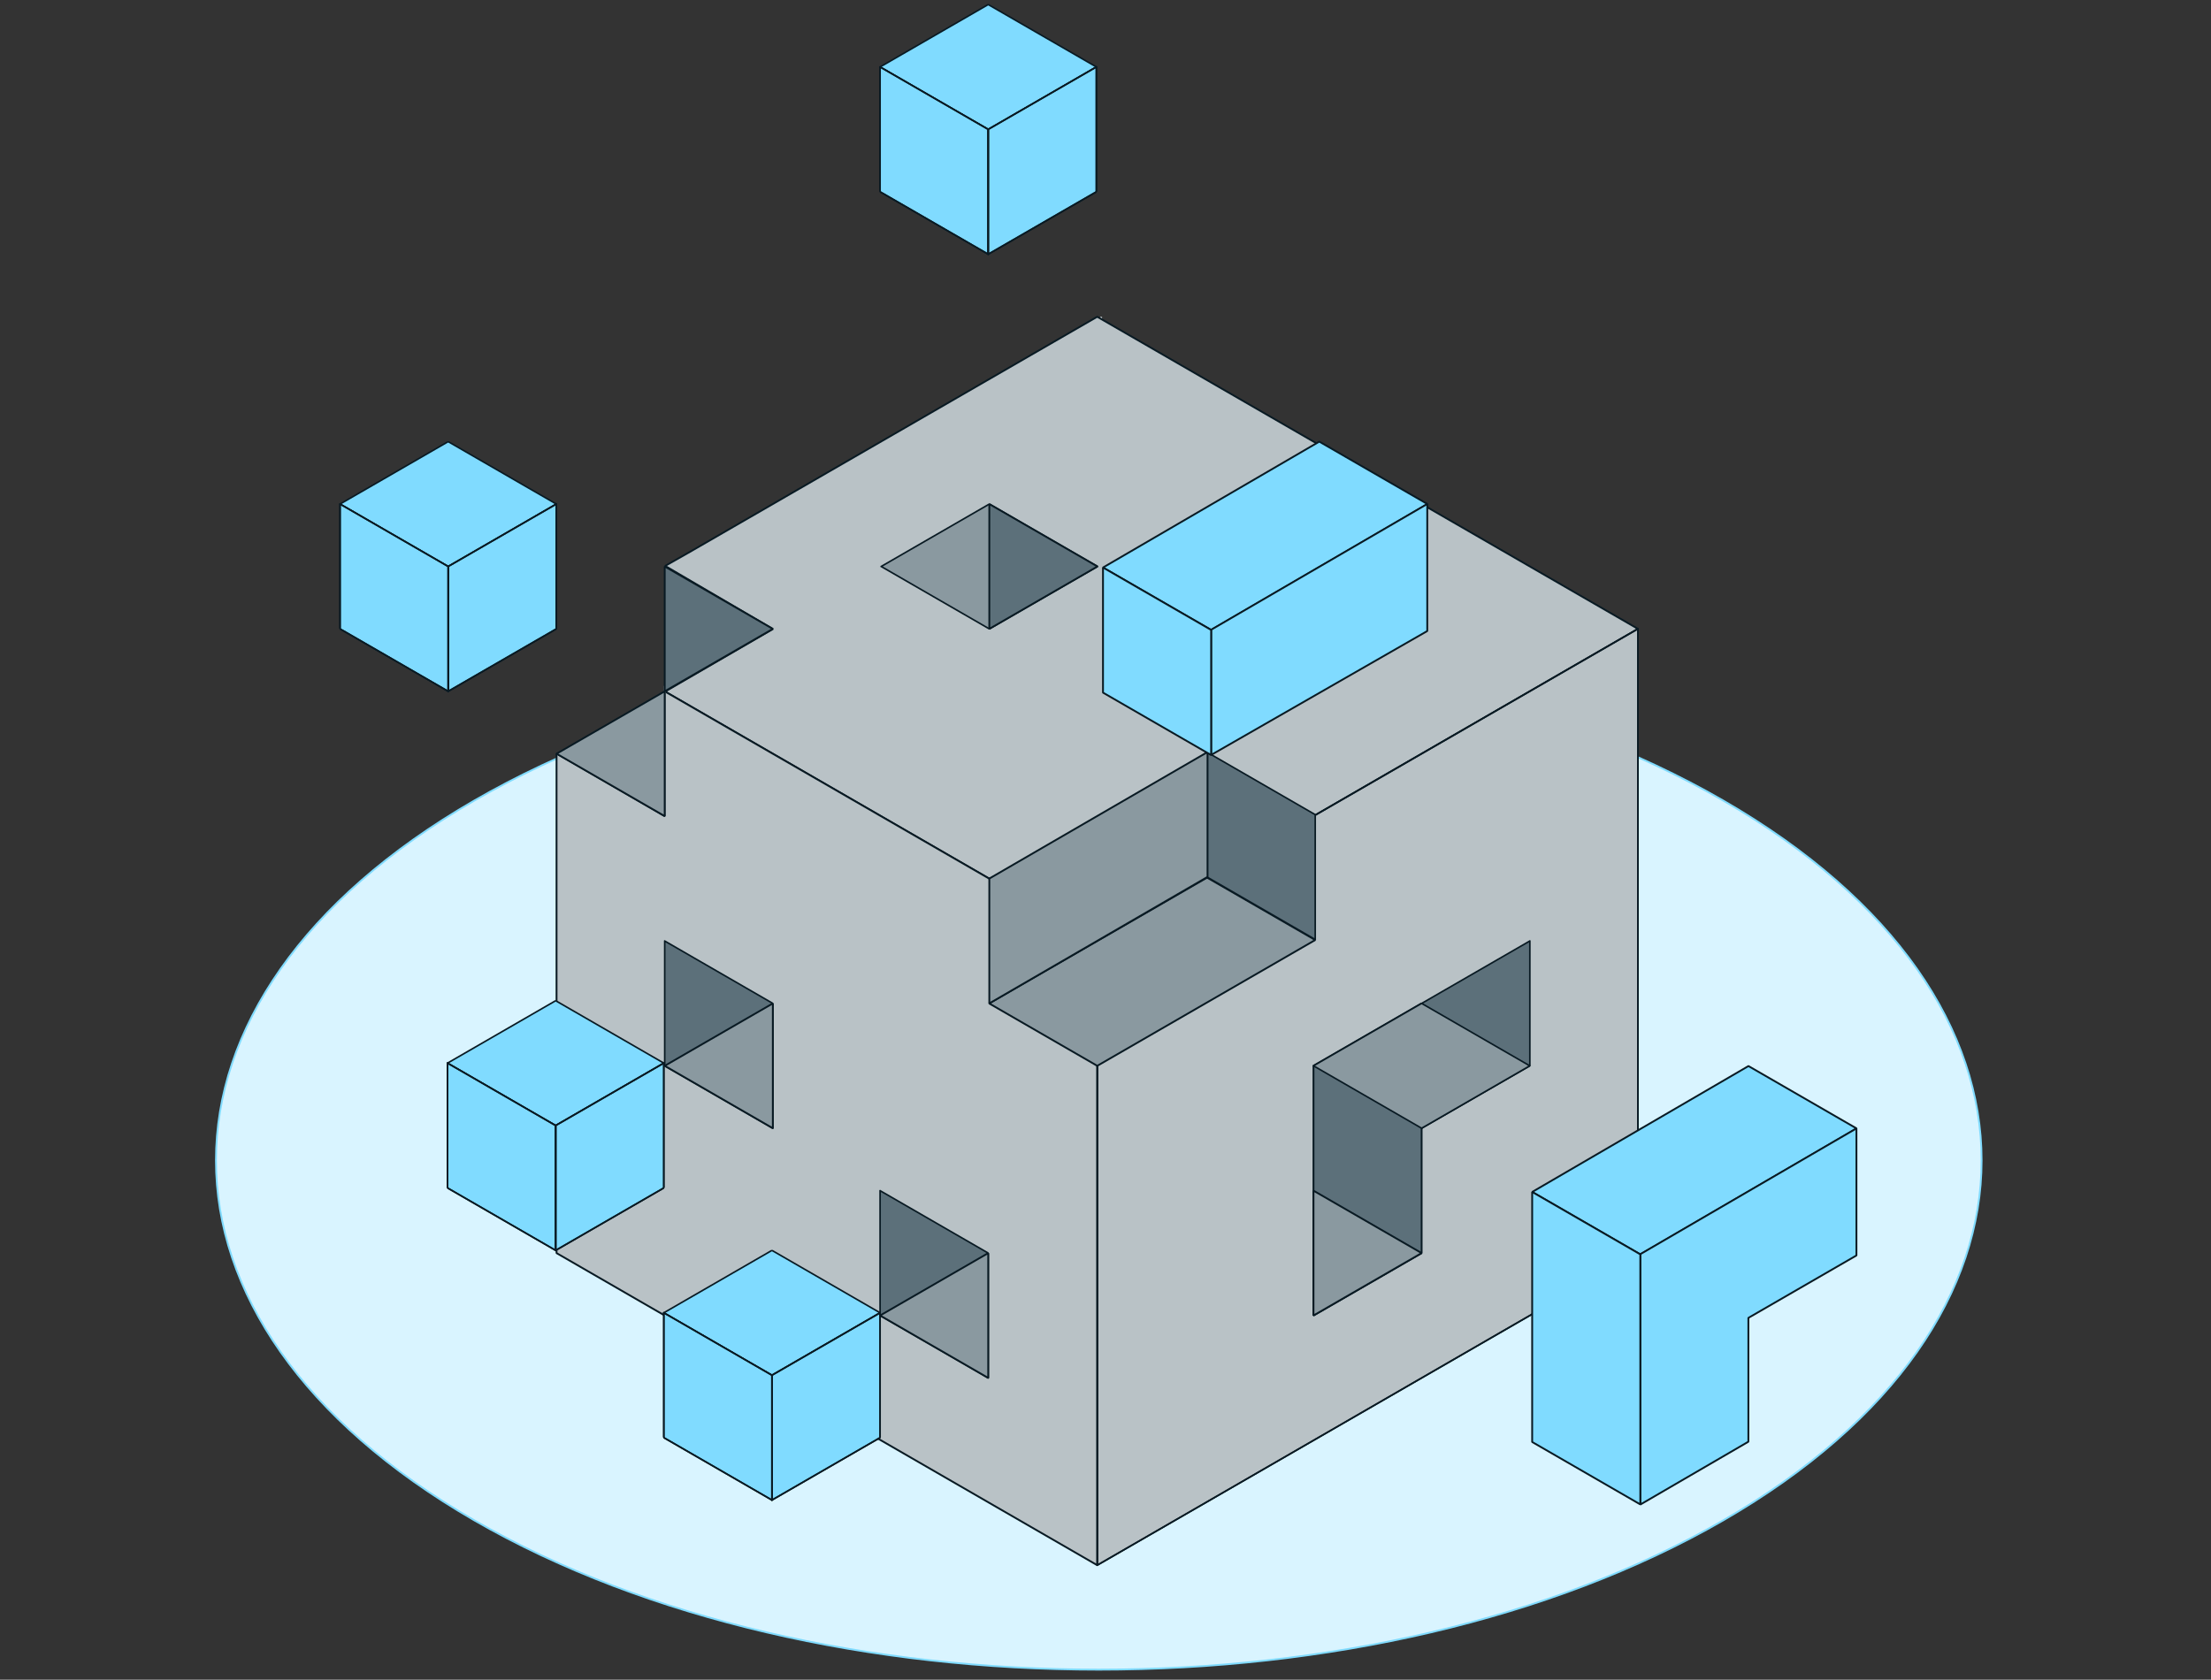 <svg width="329" height="250" viewBox="0 0 329 250" fill="none" xmlns="http://www.w3.org/2000/svg">
<rect x="0" y="0" width="329" height="250" fill="#333333" stroke="none"/>
<path d="M256.416 119.147C282.068 133.957 294.864 153.349 294.864 172.714C294.864 192.078 282.068 211.47 256.416 226.28C230.765 241.09 197.136 248.499 163.5 248.499C129.864 248.499 96.235 241.09 70.584 226.28C44.932 211.47 32.136 192.078 32.136 172.714C32.136 153.349 44.932 133.957 70.584 119.147C96.235 104.337 129.864 96.928 163.5 96.928C197.136 96.928 230.765 104.337 256.416 119.147Z" fill="#D9F4FF" stroke="#80DBFF" stroke-width="0.273"/>
<line y1="-0.136" x2="96.954" y2="-0.136" transform="matrix(-4.37113e-08 1 1 4.37115e-08 163.988 47.145)" stroke="#B9C2C6" stroke-width="0.273"/>
<path d="M243.726 93.596L163.269 140.048L123.041 116.822L102.927 105.209L100.413 103.757L99.155 103.032L98.973 102.925L115.006 93.62L98.973 84.227L102.927 81.983L123.041 70.37L163.269 47.144L243.726 93.596Z" fill="#B9C2C6" stroke="#091A23" stroke-width="0.273" stroke-linejoin="bevel"/>
<rect width="92.903" height="92.904" transform="matrix(-0.866 0.5 0 1 243.728 93.598)" fill="#B9C2C6" stroke="#091A23" stroke-width="0.273" stroke-linejoin="bevel"/>
<path d="M163.271 140.05L98.917 102.903V121.469L82.814 112.145V186.502L163.271 232.953V140.05Z" fill="#B9C2C6" stroke="#091A23" stroke-width="0.273" stroke-linejoin="bevel"/>
<rect width="92.903" height="92.904" transform="matrix(-0.866 0.5 0 1 243.728 93.598)" stroke="#091A23" stroke-width="0.273" stroke-linejoin="bevel"/>
<path d="M260.173 158.664L227.991 177.402L244.082 186.693L276.265 167.954L260.173 158.664Z" fill="#80DBFF" stroke="#091A23" stroke-width="0.273" stroke-linejoin="bevel"/>
<path d="M276.241 167.944L244.081 186.663L244.081 223.928L260.161 214.574L260.161 196.144L276.241 186.854V167.944Z" fill="#80DBFF" stroke="#091A23" stroke-width="0.273" stroke-linejoin="bevel"/>
<path d="M244.081 186.692L227.989 177.402V214.617L244.081 223.908V186.692Z" fill="#80DBFF" stroke="#091A23" stroke-width="0.273" stroke-linejoin="bevel"/>
<line y1="-0.136" x2="19.391" y2="-0.136" transform="matrix(-4.37113e-08 1 1 4.37115e-08 66.833 65.728)" stroke="#80DBFF" stroke-width="0.273"/>
<rect width="18.581" height="18.581" transform="matrix(-0.866 0.5 0.866 0.5 66.691 65.73)" fill="#80DBFF" stroke="#091A23" stroke-width="0.273" stroke-linejoin="bevel"/>
<rect width="18.581" height="18.581" transform="matrix(-0.866 0.5 0 1 82.782 75.019)" fill="#80DBFF" stroke="#091A23" stroke-width="0.273" stroke-linejoin="bevel"/>
<rect width="18.581" height="18.581" transform="matrix(-0.866 -0.5 0 1 66.691 84.311)" fill="#80DBFF" stroke="#091A23" stroke-width="0.273" stroke-linejoin="bevel"/>
<rect width="18.581" height="18.581" transform="matrix(-0.866 0.5 0 1 82.782 75.019)" stroke="#091A23" stroke-width="0.273" stroke-linejoin="bevel"/>
<rect width="18.581" height="18.581" transform="matrix(-0.866 -0.5 0 1 66.691 84.311)" stroke="#091A23" stroke-width="0.273" stroke-linejoin="bevel"/>
<line y1="-0.136" x2="19.391" y2="-0.136" transform="matrix(-4.37113e-08 1 1 4.37115e-08 82.824 148.935)" stroke="#80DBFF" stroke-width="0.273"/>
<rect width="18.581" height="18.581" transform="matrix(-0.866 0.5 0.866 0.5 82.682 148.936)" fill="#80DBFF" stroke="#091A23" stroke-width="0.273" stroke-linejoin="bevel"/>
<rect width="18.581" height="18.581" transform="matrix(-0.866 0.5 0 1 98.773 158.226)" fill="#80DBFF" stroke="#091A23" stroke-width="0.273" stroke-linejoin="bevel"/>
<rect width="18.581" height="18.581" transform="matrix(-0.866 -0.5 0 1 82.682 167.517)" fill="#80DBFF" stroke="#091A23" stroke-width="0.273" stroke-linejoin="bevel"/>
<rect width="18.581" height="18.581" transform="matrix(-0.866 0.5 0 1 98.773 158.227)" stroke="#091A23" stroke-width="0.273" stroke-linejoin="bevel"/>
<rect width="18.581" height="18.581" transform="matrix(-0.866 -0.5 0 1 82.682 167.517)" stroke="#091A23" stroke-width="0.273" stroke-linejoin="bevel"/>
<line y1="-0.136" x2="19.391" y2="-0.136" transform="matrix(-4.37113e-08 1 1 4.37115e-08 115.008 186.098)" stroke="#80DBFF" stroke-width="0.273"/>
<rect width="18.581" height="18.581" transform="matrix(-0.866 0.5 0.866 0.5 114.865 186.098)" fill="#80DBFF" stroke="#091A23" stroke-width="0.273" stroke-linejoin="bevel"/>
<rect width="18.581" height="18.581" transform="matrix(-0.866 0.5 0 1 130.958 195.389)" fill="#80DBFF" stroke="#091A23" stroke-width="0.273" stroke-linejoin="bevel"/>
<rect width="18.581" height="18.581" transform="matrix(-0.866 -0.5 0 1 114.865 204.679)" fill="#80DBFF" stroke="#091A23" stroke-width="0.273" stroke-linejoin="bevel"/>
<rect width="18.581" height="18.581" transform="matrix(-0.866 0.5 0 1 130.958 195.389)" stroke="#091A23" stroke-width="0.273" stroke-linejoin="bevel"/>
<rect width="18.581" height="18.581" transform="matrix(-0.866 -0.5 0 1 114.866 204.679)" stroke="#091A23" stroke-width="0.273" stroke-linejoin="bevel"/>
<line x1="147.042" y1="0.675" x2="147.042" y2="20.066" stroke="#80DBFF" stroke-width="0.273"/>
<rect width="18.581" height="18.581" transform="matrix(0.866 0.5 -0.866 0.5 147.049 0.675)" fill="#80DBFF" stroke="#091A23" stroke-width="0.273" stroke-linejoin="bevel"/>
<rect width="18.581" height="18.581" transform="matrix(0.866 0.5 0 1 130.958 9.966)" fill="#80DBFF" stroke="#091A23" stroke-width="0.273" stroke-linejoin="bevel"/>
<rect width="18.581" height="18.581" transform="matrix(0.866 -0.5 0 1 147.049 19.256)" fill="#80DBFF" stroke="#091A23" stroke-width="0.273" stroke-linejoin="bevel"/>
<rect width="18.581" height="18.581" transform="matrix(0.866 0.5 0 1 130.958 9.966)" stroke="#091A23" stroke-width="0.273" stroke-linejoin="bevel"/>
<rect width="18.581" height="18.581" transform="matrix(0.866 -0.5 0 1 147.049 19.256)" stroke="#091A23" stroke-width="0.273" stroke-linejoin="bevel"/>
<line x1="163.28" y1="158.632" x2="163.28" y2="139.241" stroke="#8A99A0" stroke-width="0.273"/>
<path d="M163.273 158.631L147.182 149.341L179.616 130.614L195.707 139.904L163.273 158.631Z" fill="#8A99A0" stroke="#091A23" stroke-width="0.273" stroke-linejoin="bevel"/>
<rect width="18.581" height="18.581" transform="matrix(-0.866 -0.5 0 -1 195.708 139.828)" fill="#5C707A" stroke="#091A23" stroke-width="0.273" stroke-linejoin="bevel"/>
<path d="M179.683 130.512L147.212 149.339V130.758L179.683 111.931V130.512Z" fill="#8A99A0" stroke="#091A23" stroke-width="0.273" stroke-linejoin="bevel"/>
<line x1="98.915" y1="121.47" x2="98.915" y2="102.079" stroke="#8A99A0" stroke-width="0.273"/>
<path d="M82.817 112.179L98.909 121.47V102.889L82.817 112.179Z" fill="#8A99A0" stroke="#091A23" stroke-width="0.273" stroke-linejoin="bevel"/>
<path d="M98.909 84.309V102.889L115 93.599L98.909 84.309Z" fill="#5C707A" stroke="#091A23" stroke-width="0.273" stroke-linejoin="bevel"/>
<rect width="18.581" height="18.581" transform="matrix(-0.866 -0.5 0 -1 147.05 205.083)" fill="#5C707A" stroke="#091A23" stroke-width="0.273" stroke-linejoin="bevel"/>
<rect width="18.581" height="18.581" transform="matrix(-0.866 0.5 0 1 227.643 140.047)" fill="#5C707A" stroke="#091A23" stroke-width="0.273" stroke-linejoin="bevel"/>
<path d="M195.448 195.79L211.539 186.5V149.33L195.448 158.62V195.79Z" fill="#5C707A" stroke="#091A23" stroke-width="0.273" stroke-linejoin="bevel"/>
<rect width="18.581" height="18.581" transform="matrix(-0.866 -0.5 0 -1 115.001 167.923)" fill="#5C707A" stroke="#091A23" stroke-width="0.273" stroke-linejoin="bevel"/>
<rect width="18.581" height="18.581" transform="matrix(-0.866 0.5 0.866 0.5 211.539 149.338)" fill="#8A99A0" stroke="#091A23" stroke-width="0.273" stroke-linejoin="bevel"/>
<rect width="18.581" height="18.581" transform="matrix(-0.866 0.5 0.866 0.5 147.212 75.019)" fill="#8A99A0" stroke="#091A23" stroke-width="0.273" stroke-linejoin="bevel"/>
<path d="M196.312 65.728L164.129 84.467L180.221 93.757L212.403 75.019L196.312 65.728Z" fill="#80DBFF" stroke="#091A23" stroke-width="0.273" stroke-linejoin="bevel"/>
<path d="M180.219 93.727L212.379 75.009V93.919L180.219 112.36L180.219 93.727Z" fill="#80DBFF" stroke="#091A23" stroke-width="0.273" stroke-linejoin="bevel"/>
<path d="M180.219 93.758L164.128 84.468L164.128 103.087L180.219 112.378L180.219 93.758Z" fill="#80DBFF" stroke="#091A23" stroke-width="0.273" stroke-linejoin="bevel"/>
<path d="M163.303 84.309L147.212 93.599V75.019L163.303 84.309Z" fill="#5C707A" stroke="#091A23" stroke-width="0.273" stroke-linejoin="bevel"/>
<path d="M147.049 205.083L130.958 195.792L147.049 186.502L147.049 205.083Z" fill="#8A99A0" stroke="#091A23" stroke-width="0.273" stroke-linejoin="bevel"/>
<path d="M195.448 195.791L211.54 186.5L195.448 177.21L195.448 195.791Z" fill="#8A99A0" stroke="#091A23" stroke-width="0.273" stroke-linejoin="bevel"/>
<path d="M115 167.921L98.909 158.63L115 149.34L115 167.921Z" fill="#8A99A0" stroke="#091A23" stroke-width="0.273" stroke-linejoin="bevel"/>
</svg>
